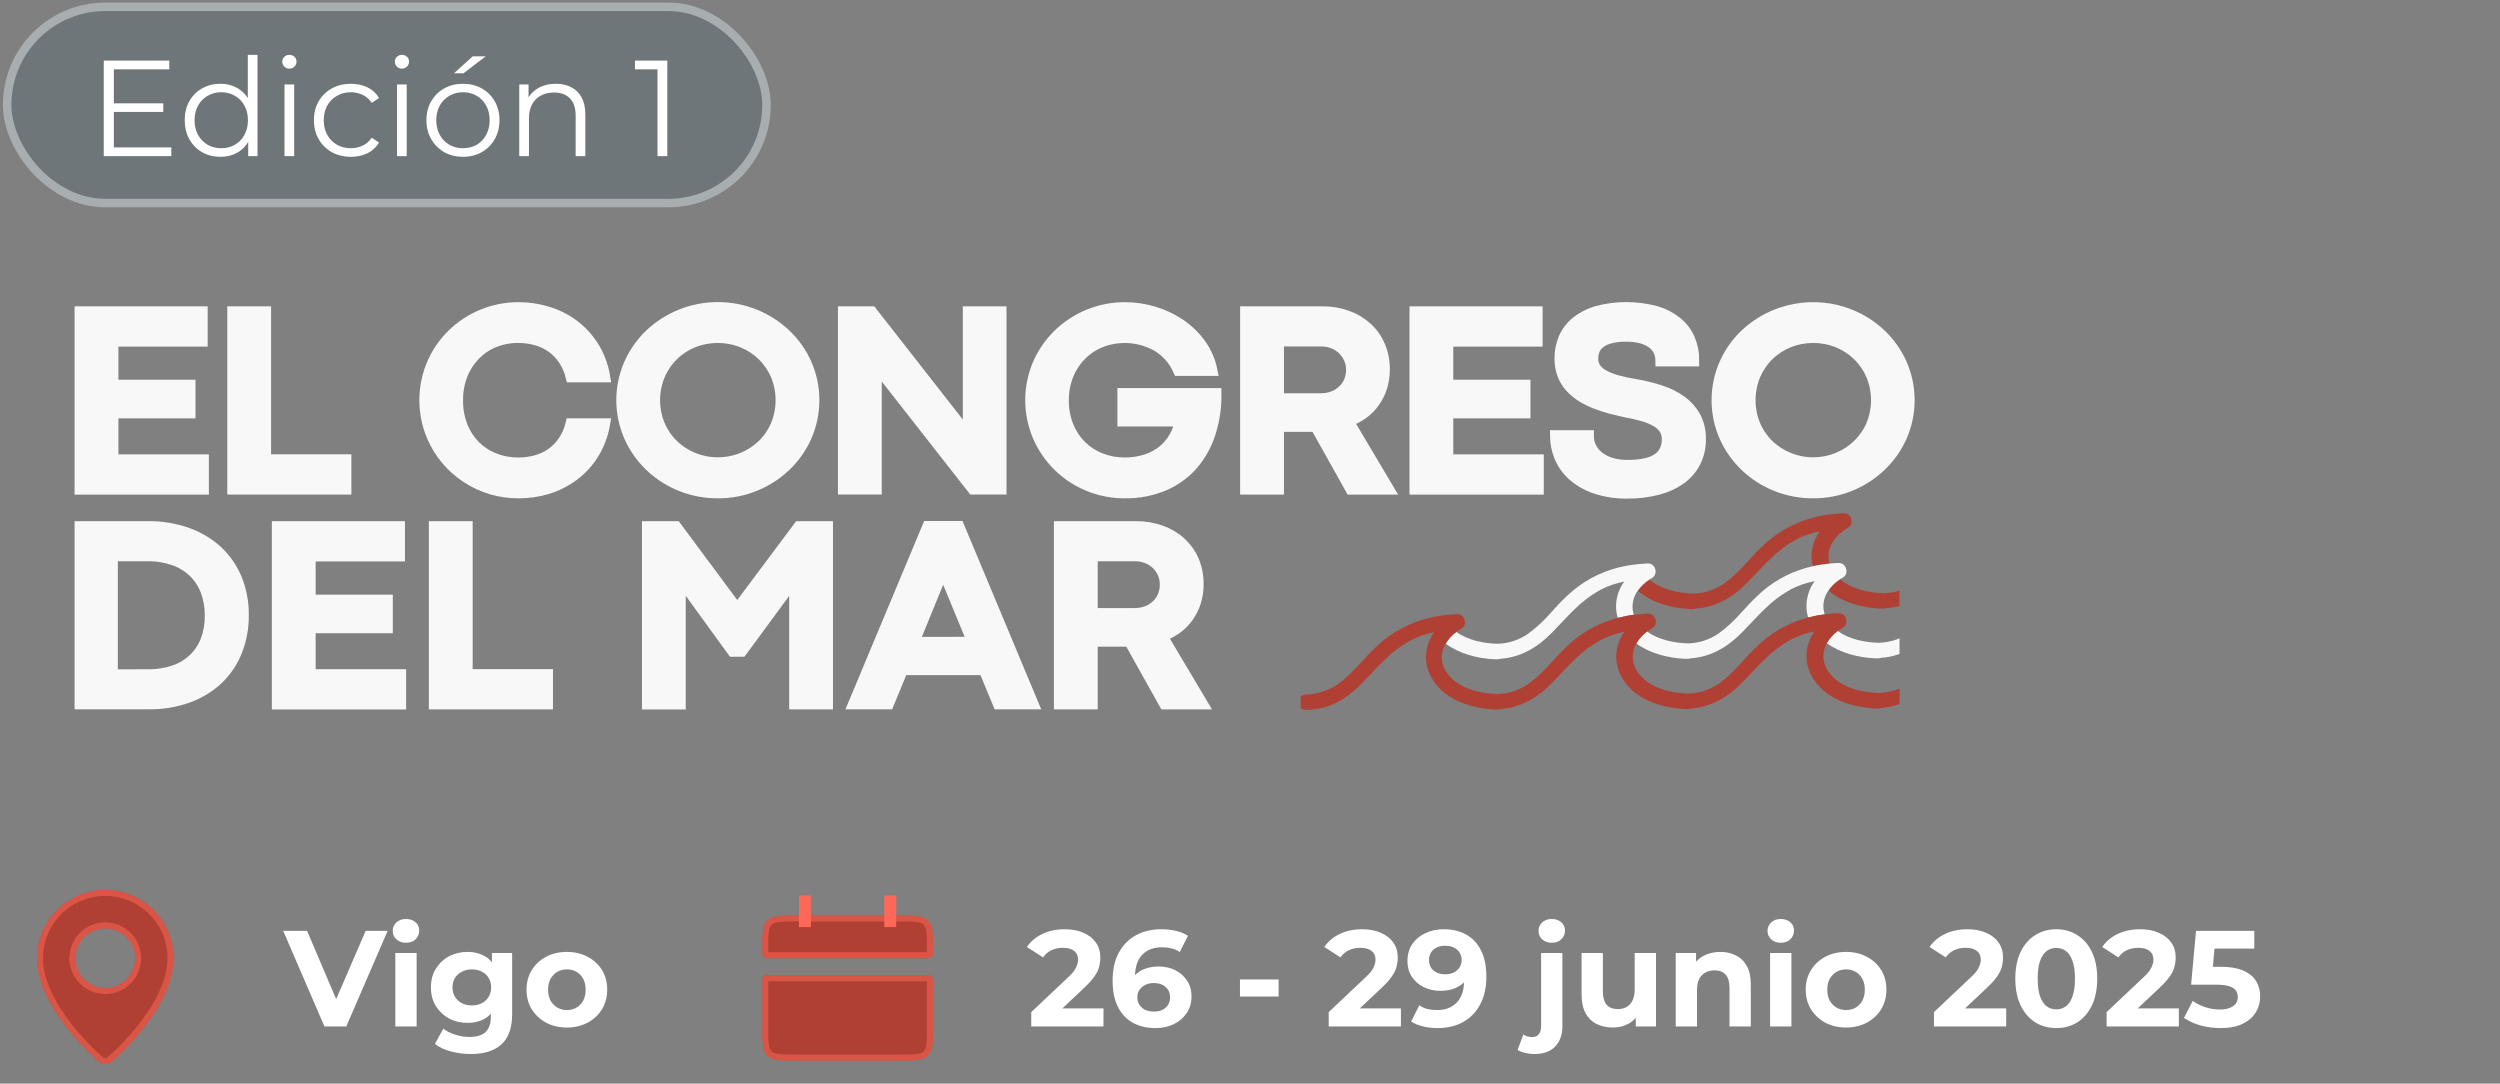 <svg xmlns="http://www.w3.org/2000/svg" width="293" height="127" viewBox="0 0 293 127" fill="none"><rect x="0" y="0" width="293" height="127" fill="#808080" stroke="none"/><rect x="0.336" y="0.299" width="90" height="24" rx="12" fill="#1D4D59" fill-opacity="0.18"></rect><rect x="0.836" y="0.799" width="89" height="23" rx="11.5" stroke="white" stroke-opacity="0.4"></rect><path d="M13.216 12.107H19.136V13.115H13.216V12.107ZM13.344 17.275H20.08V18.299H12.16V7.099H19.84V8.123H13.344V17.275ZM25.842 18.379C25.042 18.379 24.322 18.198 23.682 17.835C23.053 17.472 22.557 16.971 22.194 16.331C21.832 15.68 21.65 14.934 21.65 14.091C21.65 13.238 21.832 12.491 22.194 11.851C22.557 11.211 23.053 10.715 23.682 10.363C24.322 10 25.042 9.819 25.842 9.819C26.578 9.819 27.234 9.984 27.81 10.315C28.397 10.646 28.861 11.131 29.202 11.771C29.554 12.4 29.73 13.174 29.73 14.091C29.73 14.998 29.56 15.771 29.218 16.411C28.877 17.051 28.413 17.541 27.826 17.883C27.25 18.213 26.589 18.379 25.842 18.379ZM25.922 17.371C26.52 17.371 27.053 17.238 27.522 16.971C28.002 16.694 28.376 16.309 28.642 15.819C28.92 15.318 29.058 14.742 29.058 14.091C29.058 13.43 28.92 12.854 28.642 12.363C28.376 11.872 28.002 11.493 27.522 11.227C27.053 10.95 26.52 10.811 25.922 10.811C25.336 10.811 24.808 10.95 24.338 11.227C23.869 11.493 23.496 11.872 23.218 12.363C22.941 12.854 22.802 13.43 22.802 14.091C22.802 14.742 22.941 15.318 23.218 15.819C23.496 16.309 23.869 16.694 24.338 16.971C24.808 17.238 25.336 17.371 25.922 17.371ZM29.09 18.299V15.771L29.202 14.075L29.042 12.379V6.427H30.178V18.299H29.09ZM33.342 18.299V9.899H34.478V18.299H33.342ZM33.918 8.043C33.683 8.043 33.486 7.963 33.326 7.803C33.166 7.643 33.086 7.451 33.086 7.227C33.086 7.003 33.166 6.816 33.326 6.667C33.486 6.507 33.683 6.427 33.918 6.427C34.153 6.427 34.35 6.501 34.51 6.651C34.67 6.8 34.75 6.987 34.75 7.211C34.75 7.445 34.67 7.643 34.51 7.803C34.361 7.963 34.163 8.043 33.918 8.043ZM41.127 18.379C40.295 18.379 39.548 18.198 38.887 17.835C38.236 17.462 37.724 16.955 37.351 16.315C36.978 15.664 36.791 14.923 36.791 14.091C36.791 13.248 36.978 12.507 37.351 11.867C37.724 11.227 38.236 10.726 38.887 10.363C39.548 10 40.295 9.819 41.127 9.819C41.842 9.819 42.487 9.957 43.063 10.235C43.639 10.512 44.092 10.928 44.423 11.483L43.575 12.059C43.287 11.632 42.93 11.318 42.503 11.115C42.076 10.912 41.612 10.811 41.111 10.811C40.514 10.811 39.975 10.95 39.495 11.227C39.015 11.493 38.636 11.872 38.359 12.363C38.082 12.854 37.943 13.43 37.943 14.091C37.943 14.752 38.082 15.328 38.359 15.819C38.636 16.309 39.015 16.694 39.495 16.971C39.975 17.238 40.514 17.371 41.111 17.371C41.612 17.371 42.076 17.27 42.503 17.067C42.93 16.864 43.287 16.555 43.575 16.139L44.423 16.715C44.092 17.259 43.639 17.675 43.063 17.963C42.487 18.24 41.842 18.379 41.127 18.379ZM46.53 18.299V9.899H47.666V18.299H46.53ZM47.106 8.043C46.871 8.043 46.674 7.963 46.514 7.803C46.354 7.643 46.274 7.451 46.274 7.227C46.274 7.003 46.354 6.816 46.514 6.667C46.674 6.507 46.871 6.427 47.106 6.427C47.34 6.427 47.538 6.501 47.698 6.651C47.858 6.8 47.938 6.987 47.938 7.211C47.938 7.445 47.858 7.643 47.698 7.803C47.548 7.963 47.351 8.043 47.106 8.043ZM54.25 18.379C53.44 18.379 52.709 18.198 52.058 17.835C51.418 17.462 50.912 16.955 50.538 16.315C50.165 15.664 49.978 14.923 49.978 14.091C49.978 13.248 50.165 12.507 50.538 11.867C50.912 11.227 51.418 10.726 52.058 10.363C52.698 10 53.429 9.819 54.25 9.819C55.082 9.819 55.818 10 56.458 10.363C57.109 10.726 57.616 11.227 57.978 11.867C58.352 12.507 58.538 13.248 58.538 14.091C58.538 14.923 58.352 15.664 57.978 16.315C57.616 16.955 57.109 17.462 56.458 17.835C55.808 18.198 55.072 18.379 54.25 18.379ZM54.25 17.371C54.858 17.371 55.397 17.238 55.866 16.971C56.336 16.694 56.704 16.309 56.97 15.819C57.248 15.318 57.386 14.742 57.386 14.091C57.386 13.43 57.248 12.854 56.97 12.363C56.704 11.872 56.336 11.493 55.866 11.227C55.397 10.95 54.864 10.811 54.266 10.811C53.669 10.811 53.136 10.95 52.666 11.227C52.197 11.493 51.824 11.872 51.546 12.363C51.269 12.854 51.13 13.43 51.13 14.091C51.13 14.742 51.269 15.318 51.546 15.819C51.824 16.309 52.197 16.694 52.666 16.971C53.136 17.238 53.664 17.371 54.25 17.371ZM53.21 8.587L55.402 6.603H56.922L54.33 8.587H53.21ZM65.146 9.819C65.828 9.819 66.426 9.952 66.938 10.219C67.46 10.475 67.866 10.87 68.154 11.403C68.452 11.936 68.602 12.608 68.602 13.419V18.299H67.466V13.531C67.466 12.646 67.242 11.979 66.794 11.531C66.356 11.072 65.738 10.843 64.938 10.843C64.34 10.843 63.818 10.966 63.37 11.211C62.932 11.445 62.591 11.792 62.346 12.251C62.111 12.699 61.994 13.243 61.994 13.883V18.299H60.858V9.899H61.946V12.203L61.77 11.771C62.036 11.163 62.463 10.688 63.05 10.347C63.636 9.995 64.335 9.819 65.146 9.819ZM77.058 18.299V7.579L77.57 8.123H74.418V7.099H78.21V18.299H77.058Z" fill="white"></path><path d="M9.397 36.561H23.68V39.962H13.22V45.162H22.254V48.373H13.22V53.91H23.819V57.311H9.397V36.561Z" fill="#F8F8F8" stroke="#F8F8F8" stroke-width="1.318" stroke-miterlimit="10"></path><path d="M27.297 36.561H31.113V53.902H40.523V57.303H27.297V36.561Z" fill="#F8F8F8" stroke="#F8F8F8" stroke-width="1.318" stroke-miterlimit="10"></path><path d="M60.811 57.743C58.653 57.763 56.537 57.146 54.732 55.969C52.926 54.793 51.511 53.11 50.667 51.133C50.1 49.794 49.807 48.354 49.807 46.901C49.807 45.447 50.1 44.008 50.667 42.668C51.217 41.382 52.013 40.214 53.01 39.23C55.089 37.194 57.894 36.059 60.811 36.074C61.927 36.076 63.037 36.24 64.106 36.561C65.188 36.879 66.208 37.379 67.121 38.039C68.059 38.726 68.862 39.579 69.488 40.556C70.181 41.652 70.645 42.876 70.853 44.154H66.958C66.779 43.419 66.47 42.721 66.046 42.092C65.666 41.529 65.186 41.041 64.629 40.651C64.077 40.269 63.463 39.985 62.815 39.811C62.122 39.625 61.407 39.532 60.69 39.536C59.742 39.528 58.803 39.706 57.924 40.059C57.077 40.403 56.309 40.917 55.671 41.569C55.018 42.239 54.505 43.03 54.161 43.898C53.784 44.861 53.597 45.887 53.612 46.92C53.595 47.964 53.782 49.001 54.161 49.974C54.503 50.838 55.017 51.625 55.671 52.287C56.312 52.925 57.079 53.424 57.924 53.752C58.804 54.102 59.743 54.279 60.69 54.276C61.4 54.283 62.107 54.195 62.794 54.014C63.444 53.839 64.061 53.555 64.616 53.174C65.174 52.789 65.655 52.302 66.033 51.74C66.455 51.114 66.761 50.417 66.937 49.684H70.847C70.633 50.95 70.171 52.163 69.488 53.253C68.865 54.235 68.063 55.092 67.121 55.778C66.209 56.441 65.19 56.945 64.108 57.269C63.038 57.585 61.927 57.745 60.811 57.743Z" fill="#F8F8F8" stroke="#F8F8F8" stroke-width="1.318" stroke-miterlimit="10"></path><path d="M84.123 57.743C81.161 57.76 78.31 56.625 76.177 54.579C75.158 53.597 74.341 52.426 73.771 51.133C73.19 49.797 72.89 48.357 72.89 46.901C72.89 45.445 73.19 44.004 73.771 42.668C74.34 41.377 75.157 40.209 76.177 39.23C78.319 37.196 81.166 36.062 84.127 36.062C87.087 36.062 89.934 37.196 92.077 39.23C93.1 40.207 93.921 41.375 94.49 42.668C95.072 44.004 95.371 45.445 95.371 46.901C95.371 48.357 95.072 49.797 94.49 51.133C93.919 52.428 93.099 53.598 92.077 54.579C91.041 55.57 89.827 56.356 88.498 56.898C87.111 57.467 85.623 57.754 84.123 57.743ZM84.123 54.252C85.114 54.258 86.097 54.068 87.015 53.695C87.896 53.339 88.699 52.817 89.382 52.159C90.064 51.498 90.606 50.707 90.975 49.833C91.753 47.955 91.753 45.847 90.975 43.969C90.606 43.093 90.064 42.299 89.382 41.635C88.701 40.972 87.897 40.448 87.015 40.091C85.159 39.35 83.087 39.35 81.231 40.091C80.349 40.446 79.546 40.972 78.869 41.637C78.192 42.303 77.654 43.095 77.287 43.969C76.508 45.847 76.508 47.955 77.287 49.833C77.656 50.707 78.197 51.498 78.88 52.159C80.284 53.512 82.166 54.263 84.12 54.252H84.123Z" fill="#F8F8F8" stroke="#F8F8F8" stroke-width="1.318" stroke-miterlimit="10"></path><path d="M98.865 36.561H102.144L113.5 51.078V36.561H117.302V57.301H114.037L102.681 42.799V57.301H98.865V36.561Z" fill="#F8F8F8" stroke="#F8F8F8" stroke-width="1.318" stroke-miterlimit="10"></path><path d="M131.803 57.743C128.895 57.755 126.1 56.617 124.034 54.579C123.036 53.59 122.237 52.42 121.68 51.133C121.11 49.794 120.815 48.355 120.815 46.901C120.815 45.446 121.11 44.007 121.68 42.668C122.239 41.381 123.042 40.213 124.047 39.23C126.134 37.197 128.941 36.063 131.861 36.074C132.982 36.077 134.097 36.241 135.172 36.561C136.257 36.877 137.288 37.355 138.229 37.979C139.161 38.601 139.978 39.378 140.643 40.276C141.325 41.206 141.795 42.272 142.021 43.401H138.145C137.629 42.222 136.762 41.229 135.661 40.556C134.656 39.986 133.537 39.646 132.383 39.562C131.23 39.477 130.072 39.651 128.995 40.07C128.142 40.411 127.368 40.921 126.718 41.569C126.056 42.237 125.533 43.028 125.18 43.898C124.791 44.858 124.598 45.885 124.612 46.92C124.596 47.966 124.789 49.004 125.18 49.974C125.531 50.84 126.054 51.627 126.718 52.287C127.369 52.924 128.144 53.423 128.995 53.752C129.878 54.101 130.819 54.279 131.769 54.276C132.624 54.286 133.475 54.163 134.291 53.91C134.998 53.688 135.66 53.341 136.244 52.886C136.793 52.452 137.256 51.919 137.609 51.316C137.971 50.7 138.224 50.026 138.358 49.325H131.617V46.138H142.497C142.521 47.726 142.284 49.307 141.795 50.819C141.36 52.172 140.653 53.423 139.718 54.496C138.791 55.535 137.642 56.353 136.355 56.89C134.912 57.48 133.363 57.77 131.803 57.743Z" fill="#F8F8F8" stroke="#F8F8F8" stroke-width="1.318" stroke-miterlimit="10"></path><path d="M146.002 36.561H154.997C155.982 36.552 156.961 36.717 157.889 37.047C158.744 37.351 159.529 37.821 160.2 38.429C160.849 39.025 161.361 39.753 161.702 40.564C162.064 41.439 162.243 42.379 162.227 43.325C162.232 44.02 162.129 44.712 161.922 45.376C161.727 45.993 161.437 46.577 161.063 47.106C160.694 47.624 160.244 48.081 159.73 48.456C159.196 48.844 158.608 49.15 157.984 49.364L162.703 57.309H158.328L154.205 49.943C154.061 49.943 153.927 49.958 153.798 49.958H149.822V57.309H146.002V36.561ZM154.86 46.748C155.342 46.749 155.82 46.661 156.269 46.486C156.688 46.325 157.07 46.084 157.395 45.777C157.718 45.476 157.975 45.113 158.152 44.709C158.333 44.269 158.423 43.797 158.415 43.322C158.42 42.865 158.325 42.413 158.139 41.996C157.773 41.175 157.096 40.532 156.256 40.206C155.805 40.029 155.324 39.94 154.839 39.944H149.822V46.748H154.86Z" fill="#F8F8F8" stroke="#F8F8F8" stroke-width="1.318" stroke-miterlimit="10"></path><path d="M165.853 36.561H180.136V39.962H169.666V45.162H178.711V48.373H169.666V53.91H180.27V57.311H165.853V36.561Z" fill="#F8F8F8" stroke="#F8F8F8" stroke-width="1.318" stroke-miterlimit="10"></path><path d="M190.787 57.774C189.475 57.804 188.168 57.606 186.925 57.188C185.954 56.854 185.06 56.33 184.296 55.647C183.64 55.051 183.127 54.316 182.794 53.496C182.484 52.727 182.322 51.907 182.318 51.078H186.136C186.133 51.551 186.24 52.019 186.449 52.444C186.666 52.874 186.974 53.252 187.353 53.551C187.789 53.887 188.283 54.14 188.81 54.297C189.449 54.484 190.113 54.573 190.78 54.559C192.357 54.559 193.525 54.302 194.282 53.789C195.039 53.276 195.419 52.501 195.423 51.463C195.435 51.029 195.315 50.601 195.079 50.236C194.825 49.874 194.492 49.575 194.106 49.359C193.629 49.09 193.121 48.88 192.594 48.734C191.947 48.546 191.29 48.393 190.627 48.276C190.043 48.152 189.448 48.012 188.842 47.857C188.238 47.699 187.644 47.508 187.062 47.284C186.496 47.065 185.95 46.797 185.431 46.483C184.933 46.185 184.481 45.814 184.09 45.384C183.699 44.958 183.389 44.463 183.178 43.924C182.948 43.315 182.836 42.667 182.847 42.017C182.839 41.209 182.996 40.408 183.307 39.661C183.621 38.931 184.105 38.285 184.719 37.778C185.435 37.2 186.26 36.772 187.146 36.519C189.412 35.913 191.799 35.913 194.066 36.519C194.961 36.774 195.795 37.205 196.519 37.785C197.16 38.311 197.666 38.98 197.997 39.737C198.337 40.543 198.506 41.41 198.494 42.283H194.679C194.68 41.895 194.6 41.511 194.442 41.156C194.277 40.792 194.024 40.475 193.706 40.232C193.324 39.949 192.892 39.74 192.433 39.614C191.834 39.451 191.214 39.375 190.593 39.387C189.936 39.371 189.28 39.447 188.644 39.614C188.205 39.732 187.794 39.937 187.435 40.216C187.158 40.439 186.947 40.732 186.822 41.064C186.711 41.372 186.654 41.697 186.654 42.024C186.643 42.426 186.755 42.822 186.975 43.16C187.229 43.516 187.565 43.807 187.956 44.008C188.475 44.283 189.026 44.496 189.596 44.641C190.348 44.84 191.11 45 191.879 45.12C192.819 45.288 193.746 45.523 194.653 45.821C195.497 46.094 196.295 46.493 197.019 47.004C197.694 47.488 198.254 48.113 198.66 48.836C199.089 49.65 199.3 50.562 199.272 51.481C199.29 52.409 199.081 53.328 198.665 54.158C198.259 54.938 197.675 55.613 196.958 56.126C196.149 56.693 195.242 57.106 194.282 57.345C193.141 57.64 191.966 57.784 190.787 57.774Z" fill="#F8F8F8" stroke="#F8F8F8" stroke-width="1.318" stroke-miterlimit="10"></path><path d="M212.487 57.743C209.526 57.76 206.674 56.625 204.541 54.579C203.523 53.597 202.706 52.426 202.136 51.133C201.555 49.797 201.255 48.357 201.255 46.901C201.255 45.445 201.555 44.004 202.136 42.668C202.705 41.377 203.522 40.209 204.541 39.23C206.155 37.707 208.175 36.679 210.36 36.269C212.545 35.86 214.803 36.085 216.863 36.919C218.19 37.459 219.404 38.243 220.441 39.23C221.463 40.208 222.283 41.376 222.855 42.668C223.436 44.004 223.736 45.445 223.736 46.901C223.736 48.357 223.436 49.797 222.855 51.133C222.282 52.426 221.462 53.597 220.441 54.579C219.405 55.569 218.191 56.356 216.863 56.898C215.475 57.467 213.988 57.754 212.487 57.743ZM212.487 54.252C213.479 54.258 214.462 54.068 215.38 53.695C216.26 53.338 217.063 52.816 217.746 52.159C218.435 51.498 218.983 50.707 219.36 49.833C220.139 47.955 220.139 45.847 219.36 43.969C218.989 43.094 218.448 42.3 217.767 41.635C217.086 40.973 216.282 40.449 215.401 40.091C213.544 39.35 211.472 39.35 209.616 40.091C208.735 40.447 207.932 40.973 207.256 41.638C206.579 42.304 206.041 43.096 205.672 43.969C204.897 45.847 204.897 47.954 205.672 49.833C206.043 50.706 206.585 51.496 207.265 52.159C208.671 53.512 210.553 54.263 212.508 54.252H212.487Z" fill="#F8F8F8" stroke="#F8F8F8" stroke-width="1.318" stroke-miterlimit="10"></path><path d="M9.397 61.741H17.427C18.973 61.726 20.51 61.984 21.965 62.503C23.259 62.96 24.448 63.672 25.46 64.596C26.436 65.512 27.204 66.625 27.71 67.862C28.253 69.209 28.522 70.65 28.499 72.101C28.518 73.557 28.25 75.002 27.71 76.356C27.211 77.597 26.448 78.715 25.473 79.634C24.465 80.56 23.279 81.272 21.986 81.728C20.536 82.24 19.005 82.493 17.466 82.474H9.397V61.741ZM17.351 79.098C18.395 79.114 19.435 78.952 20.424 78.619C21.282 78.326 22.066 77.852 22.722 77.23C23.358 76.614 23.85 75.868 24.163 75.042C24.506 74.121 24.674 73.145 24.66 72.164C24.672 71.183 24.506 70.208 24.171 69.285C23.865 68.448 23.379 67.688 22.746 67.058C22.09 66.423 21.303 65.936 20.44 65.632C19.439 65.279 18.384 65.106 17.322 65.12H13.152V79.106L17.351 79.098Z" fill="#F8F8F8" stroke="#F8F8F8" stroke-width="1.318" stroke-miterlimit="10"></path><path d="M32.519 61.741H46.802V65.143H36.334V70.353H45.377V73.556H36.334V79.09H46.941V82.492H32.519V61.741Z" fill="#F8F8F8" stroke="#F8F8F8" stroke-width="1.318" stroke-miterlimit="10"></path><path d="M50.922 61.741H54.737V79.082H64.148V82.484H50.922V61.741Z" fill="#F8F8F8" stroke="#F8F8F8" stroke-width="1.318" stroke-miterlimit="10"></path><path d="M75.896 61.741H79.216L86.405 71.423L93.638 61.741H96.965V82.484H93.152V67.83L86.913 76.311H85.887L79.711 67.799V82.487H75.896V61.741Z" fill="#F8F8F8" stroke="#F8F8F8" stroke-width="1.318" stroke-miterlimit="10"></path><path d="M115.354 78.465H105.773L104.119 82.476H100.075L108.752 61.718H112.367L121.044 82.476H117.008L115.354 78.465ZM114.04 75.293L110.669 67.119L110.577 66.616H110.532L110.408 67.119L107.061 75.301L114.04 75.293Z" fill="#F8F8F8" stroke="#F8F8F8" stroke-width="1.318" stroke-miterlimit="10"></path><path d="M124.178 61.741H133.173C134.159 61.733 135.138 61.898 136.065 62.231C136.92 62.531 137.705 62.997 138.377 63.602C139.024 64.199 139.536 64.927 139.878 65.737C140.24 66.612 140.419 67.552 140.404 68.498C140.41 69.193 140.306 69.885 140.096 70.549C139.902 71.167 139.613 71.752 139.239 72.281C138.871 72.8 138.42 73.256 137.906 73.632C137.372 74.019 136.783 74.324 136.158 74.537L140.89 82.484H136.499L132.377 75.118C132.232 75.118 132.098 75.134 131.969 75.134H127.993V82.484H124.178V61.741ZM133.036 71.923C133.519 71.925 133.997 71.836 134.446 71.661C134.863 71.499 135.245 71.258 135.571 70.952C135.893 70.646 136.149 70.277 136.323 69.869C136.505 69.428 136.594 68.956 136.586 68.479C136.59 68.023 136.496 67.57 136.31 67.153C135.942 66.34 135.267 65.704 134.433 65.381C133.981 65.204 133.5 65.115 133.015 65.12H127.993V71.923H133.036Z" fill="#F8F8F8" stroke="#F8F8F8" stroke-width="1.318" stroke-miterlimit="10"></path><path d="M152.954 83.191C152.983 83.191 153.012 83.191 153.043 83.191C153.146 83.191 153.243 83.191 153.34 83.191C153.856 83.172 154.368 83.103 154.871 82.986H152.457C152.596 83.106 152.77 83.177 152.954 83.191Z" fill="#B04034"></path><path d="M192.562 68.521C192.446 68.631 192.339 68.746 192.236 68.864C192.134 68.982 192.042 69.105 191.955 69.23C193.561 70.643 195.88 71.266 198.039 71.381H198.468C198.559 71.389 198.65 71.37 198.731 71.326C201.136 71.167 203.114 69.997 204.825 68.241C205.696 67.349 206.529 66.409 207.423 65.554C208.333 64.643 209.367 63.864 210.494 63.238C211.369 62.786 212.305 62.463 213.273 62.28C212.581 63.227 212.247 64.386 212.33 65.554C212.352 65.824 212.398 66.092 212.466 66.355C213.11 66.213 213.761 66.112 214.417 66.051C214.372 65.888 214.338 65.722 214.317 65.554C214.141 64.057 215.156 62.657 216.589 61.854C217.288 61.456 217.054 60.318 216.279 60.169C216.222 60.158 216.165 60.153 216.108 60.153L215.774 60.169C212.59 60.331 209.658 61.344 207.179 63.453C206.435 64.107 205.733 64.806 205.075 65.546C204.121 66.593 203.177 67.613 202.051 68.393C201 69.128 199.753 69.537 198.468 69.568C196.743 69.529 194.692 69.097 193.319 67.922C193.049 68.097 192.795 68.298 192.562 68.521Z" fill="#B04034"></path><path d="M215.264 68.165C214.886 68.462 214.556 68.815 214.286 69.212C215.892 70.604 218.193 71.219 220.333 71.332H220.759C220.85 71.339 220.941 71.321 221.022 71.279C221.342 71.258 221.659 71.218 221.974 71.159C222.19 71.12 222.4 71.073 222.608 71.015V69.222C222.399 69.288 222.186 69.341 221.971 69.382C221.588 69.46 221.198 69.508 220.807 69.523C219.042 69.484 217.01 69.055 215.65 67.88C215.517 67.968 215.387 68.063 215.264 68.165Z" fill="#B04034"></path><path d="M169.435 75.432C171.012 76.62 173.137 77.162 175.127 77.264H175.556C175.646 77.271 175.737 77.253 175.819 77.211C178.224 77.052 180.202 75.882 181.913 74.124C182.623 73.396 183.31 72.642 184.017 71.923C184.18 71.758 184.343 71.598 184.509 71.439C185.417 70.528 186.45 69.748 187.577 69.123C188.451 68.67 189.388 68.347 190.356 68.165C189.665 69.112 189.332 70.271 189.415 71.439C189.427 71.601 189.448 71.763 189.478 71.923C189.511 72.089 189.552 72.253 189.602 72.415C189.922 72.331 190.248 72.258 190.577 72.195L190.856 72.145L191.095 72.106L191.487 72.051L191.445 71.923C191.399 71.764 191.366 71.603 191.347 71.439C191.269 70.656 191.481 69.871 191.944 69.233C192.031 69.107 192.126 68.984 192.226 68.867C192.326 68.749 192.436 68.634 192.552 68.524C192.785 68.302 193.038 68.102 193.309 67.927C193.409 67.862 193.514 67.799 193.619 67.739C194.369 67.312 194.048 66.035 193.138 66.035C192.454 66.058 191.771 66.121 191.095 66.226L190.856 66.266L190.577 66.315C188.224 66.745 186.027 67.787 184.209 69.335C183.465 69.989 182.763 70.688 182.105 71.428L181.661 71.923C180.89 72.799 180.026 73.588 179.084 74.278C178.033 75.013 176.787 75.421 175.503 75.45C173.91 75.414 172.035 75.042 170.676 74.058C170.173 74.429 169.751 74.896 169.435 75.432Z" fill="#F8F8F8"></path><path d="M212.471 66.357C210.291 66.832 208.263 67.837 206.569 69.283C205.806 69.957 205.086 70.677 204.413 71.439L203.963 71.923C203.206 72.78 202.359 73.554 201.436 74.231C200.384 74.964 199.139 75.372 197.855 75.403C196.262 75.367 194.384 74.995 193.028 74.011C192.516 74.385 192.088 74.861 191.771 75.408C193.348 76.575 195.452 77.107 197.426 77.211H197.855C197.946 77.219 198.037 77.201 198.118 77.159C200.524 76.999 202.504 75.827 204.213 74.071C204.907 73.362 205.575 72.627 206.269 71.923C206.432 71.758 206.595 71.599 206.758 71.439C207.686 70.505 208.742 69.707 209.895 69.068C210.771 68.617 211.708 68.295 212.677 68.11C211.973 69.072 211.639 70.253 211.735 71.439C211.751 71.599 211.772 71.761 211.804 71.923C211.835 72.085 211.875 72.224 211.919 72.376C212.556 72.207 213.203 72.081 213.857 71.999C213.857 71.973 213.836 71.947 213.828 71.923C213.781 71.764 213.746 71.603 213.723 71.439C213.629 70.651 213.833 69.857 214.294 69.209C214.563 68.812 214.893 68.459 215.272 68.163C215.399 68.059 215.533 67.963 215.671 67.875C215.774 67.807 215.882 67.744 215.99 67.684C216.736 67.257 216.416 65.98 215.508 65.98C215.146 65.98 214.788 66.017 214.43 66.051C213.774 66.112 213.123 66.213 212.479 66.355L212.471 66.357Z" fill="#F8F8F8"></path><path d="M214.102 75.382C215.679 76.531 217.759 77.054 219.718 77.159H220.149C220.24 77.166 220.332 77.147 220.412 77.104C220.945 77.069 221.474 76.982 221.99 76.842C222.205 76.785 222.418 76.719 222.626 76.643V74.812C222.418 74.898 222.205 74.977 221.99 75.042C221.412 75.216 220.813 75.314 220.21 75.335C218.582 75.299 216.723 74.93 215.38 73.948C214.856 74.33 214.42 74.819 214.102 75.382Z" fill="#F8F8F8"></path><path d="M215.374 73.961C215.568 73.817 215.771 73.685 215.982 73.566C216.634 73.195 216.473 72.179 215.819 71.923C215.717 71.883 215.609 71.863 215.501 71.863C215.177 71.863 214.862 71.894 214.546 71.923C214.312 71.944 214.078 71.967 213.849 71.999C213.196 72.081 212.548 72.207 211.912 72.376C209.942 72.89 208.115 73.843 206.569 75.162C205.81 75.834 205.093 76.55 204.421 77.308L204.081 77.68C203.734 78.054 203.385 78.423 203.03 78.773C202.543 79.264 202.015 79.712 201.452 80.113C200.401 80.847 199.155 81.255 197.871 81.285C195.767 81.236 193.201 80.61 191.95 78.773C191.822 78.591 191.709 78.398 191.613 78.198C191.54 78.029 191.482 77.854 191.44 77.674C191.41 77.553 191.388 77.43 191.374 77.305C191.303 76.645 191.448 75.979 191.787 75.406C192.104 74.858 192.532 74.382 193.043 74.008C193.235 73.864 193.436 73.733 193.646 73.616C194.374 73.203 194.087 71.983 193.233 71.92H193.164H193.041C192.525 71.941 192.016 71.984 191.513 72.049L191.121 72.103L190.882 72.143L190.603 72.192C190.275 72.255 189.949 72.329 189.628 72.412C187.639 72.924 185.794 73.881 184.235 75.212C183.492 75.867 182.79 76.566 182.132 77.305C181.175 78.352 180.228 79.38 179.097 80.163C178.044 80.903 176.792 81.314 175.503 81.343C173.202 81.291 170.315 80.545 169.245 78.258C169.114 77.959 169.03 77.641 168.998 77.316C168.944 76.661 169.096 76.005 169.435 75.44C169.752 74.906 170.174 74.44 170.676 74.071C170.868 73.929 171.069 73.799 171.278 73.681C172.027 73.255 171.706 71.978 170.797 71.978C170.138 71.998 169.481 72.058 168.83 72.156C166.258 72.517 163.843 73.6 161.867 75.278C161.144 75.916 160.459 76.597 159.816 77.316C158.844 78.363 157.884 79.43 156.735 80.226C155.646 80.959 154.368 81.366 153.054 81.398C152.941 81.395 152.829 81.414 152.724 81.454C152.618 81.495 152.522 81.556 152.441 81.633V82.968L152.467 82.994H154.881C156.722 82.557 158.249 81.482 159.632 80.066C160.524 79.153 161.376 78.195 162.296 77.316C163.188 76.432 164.199 75.675 165.299 75.066C166.174 74.612 167.111 74.288 168.08 74.105C167.403 75.035 167.068 76.169 167.131 77.316C167.169 77.84 167.29 78.355 167.491 78.841C167.798 79.583 168.258 80.252 168.84 80.807C170.105 82.026 171.875 82.701 173.67 82.994C174.156 83.073 174.646 83.126 175.138 83.154H175.566C175.657 83.161 175.749 83.142 175.829 83.099C176.124 83.08 176.418 83.045 176.71 82.994C178.724 82.638 180.428 81.55 181.924 80.014C182.799 79.116 183.633 78.182 184.532 77.316C185.44 76.41 186.47 75.634 187.593 75.011C188.467 74.557 189.403 74.235 190.372 74.053C189.683 74.997 189.349 76.152 189.428 77.316C189.47 77.823 189.59 78.32 189.786 78.789C189.99 79.28 190.261 79.741 190.593 80.158C191.929 81.843 194.116 82.696 196.301 82.994C196.68 83.044 197.058 83.081 197.432 83.099H197.86C197.951 83.106 198.042 83.088 198.123 83.046C198.302 83.046 198.476 83.015 198.649 82.994C200.818 82.709 202.635 81.586 204.218 79.959C204.599 79.572 204.97 79.174 205.343 78.779C205.717 78.384 206.043 78.043 206.395 77.685L206.769 77.316C207.69 76.389 208.738 75.596 209.882 74.961C210.757 74.508 211.694 74.185 212.664 74.003C211.97 74.96 211.641 76.132 211.735 77.308C211.746 77.432 211.762 77.555 211.783 77.677C211.846 78.036 211.947 78.387 212.085 78.724C212.085 78.739 212.101 78.752 212.106 78.766C213.26 81.498 216.218 82.691 219.061 82.981C219.284 83.002 219.51 83.023 219.731 83.034H220.149C220.24 83.041 220.331 83.022 220.412 82.981C220.945 82.945 221.474 82.858 221.99 82.719C222.205 82.662 222.418 82.597 222.629 82.521V80.689C222.42 80.777 222.207 80.854 221.99 80.919C221.412 81.094 220.813 81.193 220.21 81.215C218.091 81.165 215.582 80.553 214.325 78.755C214.183 78.557 214.059 78.347 213.955 78.127C213.89 77.976 213.836 77.82 213.794 77.661C213.761 77.54 213.736 77.417 213.721 77.292C213.638 76.625 213.775 75.949 214.112 75.367C214.43 74.815 214.86 74.337 215.374 73.961Z" fill="#B04034"></path><path fill-rule="evenodd" clip-rule="evenodd" d="M11.598 124.433C11.598 124.433 4.336 118.317 4.336 112.299C4.336 110.177 5.179 108.142 6.679 106.642C8.18 105.142 10.214 104.299 12.336 104.299C14.458 104.299 16.493 105.142 17.993 106.642C19.493 108.142 20.336 110.177 20.336 112.299C20.336 118.317 13.074 124.433 13.074 124.433C12.67 124.805 12.005 124.801 11.598 124.433ZM12.336 115.799C12.796 115.799 13.251 115.708 13.676 115.532C14.1 115.356 14.486 115.099 14.811 114.774C15.136 114.449 15.394 114.063 15.57 113.638C15.746 113.214 15.836 112.758 15.836 112.299C15.836 111.839 15.746 111.384 15.57 110.959C15.394 110.535 15.136 110.149 14.811 109.824C14.486 109.499 14.1 109.241 13.676 109.065C13.251 108.889 12.796 108.799 12.336 108.799C11.408 108.799 10.518 109.168 9.861 109.824C9.205 110.48 8.836 111.371 8.836 112.299C8.836 113.227 9.205 114.117 9.861 114.774C10.518 115.43 11.408 115.799 12.336 115.799Z" fill="#B04034"></path><path d="M12.336 104.648C14.238 104.648 16.068 105.357 17.471 106.628L17.745 106.89C19.18 108.324 19.987 110.27 19.987 112.299C19.987 115.183 18.237 118.135 16.431 120.404C15.534 121.531 14.638 122.473 13.964 123.133C13.628 123.463 13.347 123.722 13.152 123.898C13.054 123.986 12.978 124.054 12.926 124.099C12.9 124.121 12.88 124.138 12.867 124.149C12.861 124.155 12.856 124.158 12.853 124.161L12.849 124.165L12.843 124.17L12.837 124.176C12.603 124.391 12.221 124.418 11.945 124.255L11.833 124.173L11.823 124.165L11.82 124.161C11.816 124.158 11.811 124.155 11.805 124.149C11.792 124.138 11.772 124.121 11.746 124.099C11.695 124.054 11.618 123.986 11.521 123.898C11.325 123.722 11.045 123.463 10.708 123.133C10.035 122.473 9.138 121.531 8.241 120.404C6.436 118.135 4.686 115.183 4.686 112.299C4.686 110.397 5.395 108.567 6.665 107.164L6.927 106.89C8.362 105.455 10.307 104.648 12.336 104.648ZM12.336 108.449C11.315 108.449 10.335 108.854 9.614 109.576C8.892 110.298 8.487 111.278 8.487 112.299C8.487 113.32 8.892 114.299 9.614 115.021C10.335 115.743 11.315 116.148 12.336 116.148C12.842 116.148 13.343 116.049 13.81 115.855C14.277 115.662 14.701 115.379 15.059 115.021C15.416 114.664 15.699 114.239 15.893 113.772C16.086 113.305 16.186 112.804 16.186 112.299C16.186 111.793 16.086 111.292 15.893 110.825C15.699 110.358 15.416 109.934 15.059 109.576C14.701 109.219 14.277 108.936 13.81 108.742C13.343 108.549 12.842 108.449 12.336 108.449Z" stroke="#FF6858" stroke-opacity="0.54" stroke-width="0.7"></path><path d="M38.024 120.299L33.192 109.099H35.992L40.216 119.019H38.568L42.856 109.099H45.432L40.584 120.299H38.024ZM46.332 120.299V111.691H48.828V120.299H46.332ZM47.58 110.491C47.121 110.491 46.748 110.357 46.46 110.091C46.172 109.824 46.028 109.493 46.028 109.099C46.028 108.704 46.172 108.373 46.46 108.107C46.748 107.84 47.121 107.707 47.58 107.707C48.039 107.707 48.412 107.835 48.7 108.091C48.988 108.336 49.132 108.656 49.132 109.051C49.132 109.467 48.988 109.813 48.7 110.091C48.423 110.357 48.049 110.491 47.58 110.491ZM55.192 123.531C54.382 123.531 53.598 123.429 52.84 123.227C52.094 123.035 51.47 122.741 50.968 122.347L51.96 120.555C52.323 120.853 52.782 121.088 53.336 121.259C53.902 121.44 54.456 121.531 55 121.531C55.886 121.531 56.526 121.333 56.92 120.939C57.326 120.544 57.528 119.957 57.528 119.179V117.883L57.688 115.723L57.656 113.547V111.691H60.024V118.859C60.024 120.459 59.608 121.637 58.776 122.395C57.944 123.152 56.75 123.531 55.192 123.531ZM54.808 119.883C54.008 119.883 53.283 119.712 52.632 119.371C51.992 119.019 51.475 118.533 51.08 117.915C50.696 117.285 50.504 116.555 50.504 115.723C50.504 114.88 50.696 114.149 51.08 113.531C51.475 112.901 51.992 112.416 52.632 112.075C53.283 111.733 54.008 111.563 54.808 111.563C55.534 111.563 56.174 111.712 56.728 112.011C57.283 112.299 57.715 112.752 58.024 113.371C58.334 113.979 58.488 114.763 58.488 115.723C58.488 116.672 58.334 117.456 58.024 118.075C57.715 118.683 57.283 119.136 56.728 119.435C56.174 119.733 55.534 119.883 54.808 119.883ZM55.304 117.835C55.742 117.835 56.131 117.749 56.472 117.579C56.814 117.397 57.08 117.147 57.272 116.827C57.464 116.507 57.56 116.139 57.56 115.723C57.56 115.296 57.464 114.928 57.272 114.619C57.08 114.299 56.814 114.053 56.472 113.883C56.131 113.701 55.742 113.611 55.304 113.611C54.867 113.611 54.478 113.701 54.136 113.883C53.795 114.053 53.523 114.299 53.32 114.619C53.128 114.928 53.032 115.296 53.032 115.723C53.032 116.139 53.128 116.507 53.32 116.827C53.523 117.147 53.795 117.397 54.136 117.579C54.478 117.749 54.867 117.835 55.304 117.835ZM66.444 120.427C65.526 120.427 64.71 120.235 63.996 119.851C63.292 119.467 62.732 118.944 62.316 118.283C61.91 117.611 61.708 116.848 61.708 115.995C61.708 115.131 61.91 114.368 62.316 113.707C62.732 113.035 63.292 112.512 63.996 112.139C64.71 111.755 65.526 111.563 66.444 111.563C67.35 111.563 68.161 111.755 68.876 112.139C69.59 112.512 70.15 113.029 70.556 113.691C70.961 114.352 71.164 115.12 71.164 115.995C71.164 116.848 70.961 117.611 70.556 118.283C70.15 118.944 69.59 119.467 68.876 119.851C68.161 120.235 67.35 120.427 66.444 120.427ZM66.444 118.379C66.86 118.379 67.233 118.283 67.564 118.091C67.894 117.899 68.156 117.627 68.348 117.275C68.54 116.912 68.636 116.485 68.636 115.995C68.636 115.493 68.54 115.067 68.348 114.715C68.156 114.363 67.894 114.091 67.564 113.899C67.233 113.707 66.86 113.611 66.444 113.611C66.028 113.611 65.654 113.707 65.324 113.899C64.993 114.091 64.726 114.363 64.524 114.715C64.332 115.067 64.236 115.493 64.236 115.995C64.236 116.485 64.332 116.912 64.524 117.275C64.726 117.627 64.993 117.899 65.324 118.091C65.654 118.283 66.028 118.379 66.444 118.379Z" fill="white"></path><path d="M89.336 111.299C89.336 109.413 89.336 108.471 89.922 107.885C90.508 107.299 91.45 107.299 93.336 107.299H105.336C107.222 107.299 108.164 107.299 108.75 107.885C109.336 108.471 109.336 109.413 109.336 111.299C109.336 111.77 109.336 112.006 109.19 112.153C109.043 112.299 108.806 112.299 108.336 112.299H90.336C89.865 112.299 89.629 112.299 89.482 112.153C89.336 112.006 89.336 111.769 89.336 111.299ZM89.336 120.299C89.336 122.185 89.336 123.127 89.922 123.713C90.508 124.299 91.45 124.299 93.336 124.299H105.336C107.222 124.299 108.164 124.299 108.75 123.713C109.336 123.127 109.336 122.185 109.336 120.299V115.299C109.336 114.828 109.336 114.592 109.19 114.445C109.043 114.299 108.806 114.299 108.336 114.299H90.336C89.865 114.299 89.629 114.299 89.482 114.445C89.336 114.592 89.336 114.829 89.336 115.299V120.299Z" fill="#B04034"></path><path d="M90.336 114.648H108.336C108.581 114.648 108.73 114.65 108.838 114.664C108.887 114.671 108.914 114.679 108.928 114.685C108.936 114.688 108.94 114.691 108.942 114.692C108.943 114.694 108.946 114.697 108.95 114.707C108.956 114.721 108.964 114.747 108.971 114.797C108.985 114.904 108.987 115.054 108.987 115.299V120.299C108.987 121.251 108.986 121.931 108.916 122.446C108.848 122.952 108.72 123.249 108.503 123.466C108.286 123.683 107.989 123.811 107.484 123.879C106.968 123.948 106.289 123.949 105.336 123.949H93.336C92.383 123.949 91.704 123.948 91.189 123.879C90.746 123.819 90.464 123.714 90.255 123.543L90.169 123.466C89.952 123.249 89.824 122.952 89.756 122.446C89.687 121.931 89.686 121.251 89.686 120.299V115.299C89.686 115.054 89.687 114.905 89.701 114.797C89.708 114.748 89.716 114.721 89.722 114.707C89.726 114.698 89.728 114.694 89.73 114.692C89.731 114.691 89.735 114.688 89.744 114.685C89.758 114.679 89.785 114.671 89.834 114.664C89.942 114.65 90.091 114.648 90.336 114.648ZM93.336 107.648H105.336C106.289 107.648 106.968 107.649 107.484 107.719C107.926 107.778 108.208 107.884 108.417 108.055L108.503 108.132C108.72 108.349 108.848 108.646 108.916 109.151C108.986 109.667 108.987 110.346 108.987 111.299C108.987 111.544 108.985 111.693 108.971 111.801C108.964 111.85 108.956 111.877 108.95 111.891C108.947 111.9 108.943 111.903 108.942 111.904C108.94 111.906 108.937 111.909 108.928 111.913C108.914 111.919 108.887 111.927 108.838 111.934C108.73 111.948 108.581 111.949 108.336 111.949H90.336C90.091 111.949 89.942 111.948 89.834 111.934C89.785 111.927 89.758 111.919 89.744 111.913C89.734 111.909 89.731 111.906 89.73 111.904C89.728 111.902 89.725 111.899 89.722 111.891C89.716 111.877 89.708 111.85 89.701 111.801C89.687 111.693 89.686 111.544 89.686 111.299C89.686 110.346 89.687 109.667 89.756 109.151C89.816 108.709 89.921 108.427 90.092 108.218L90.169 108.132C90.386 107.915 90.683 107.787 91.189 107.719C91.704 107.649 92.383 107.648 93.336 107.648Z" stroke="#FF6858" stroke-opacity="0.54" stroke-width="0.7"></path><path d="M94.686 105.299V108.299H93.987V105.299H94.686ZM104.686 105.299V108.299H103.987V105.299H104.686Z" fill="#B04034" stroke="#FF6858" stroke-width="0.7" stroke-linecap="round"></path><path d="M120.864 120.299V118.619L125.184 114.539C125.526 114.229 125.776 113.952 125.936 113.707C126.096 113.461 126.203 113.237 126.256 113.035C126.32 112.832 126.352 112.645 126.352 112.475C126.352 112.027 126.198 111.685 125.888 111.451C125.59 111.205 125.147 111.083 124.56 111.083C124.091 111.083 123.654 111.173 123.248 111.355C122.854 111.536 122.518 111.819 122.24 112.203L120.352 110.987C120.779 110.347 121.376 109.84 122.144 109.467C122.912 109.093 123.798 108.907 124.8 108.907C125.632 108.907 126.358 109.045 126.976 109.323C127.606 109.589 128.091 109.968 128.432 110.459C128.784 110.949 128.96 111.536 128.96 112.219C128.96 112.581 128.912 112.944 128.816 113.307C128.731 113.659 128.55 114.032 128.272 114.427C128.006 114.821 127.611 115.264 127.088 115.755L123.504 119.131L123.008 118.187H129.328V120.299H120.864ZM135.406 120.491C134.382 120.491 133.491 120.277 132.734 119.851C131.987 119.424 131.411 118.8 131.006 117.979C130.6 117.157 130.398 116.144 130.398 114.939C130.398 113.648 130.638 112.555 131.118 111.659C131.608 110.763 132.28 110.08 133.134 109.611C133.998 109.141 134.99 108.907 136.11 108.907C136.707 108.907 137.278 108.971 137.822 109.099C138.366 109.227 138.835 109.419 139.23 109.675L138.27 111.579C137.96 111.365 137.63 111.221 137.278 111.147C136.926 111.061 136.558 111.019 136.174 111.019C135.203 111.019 134.435 111.312 133.87 111.899C133.304 112.485 133.022 113.355 133.022 114.507C133.022 114.699 133.022 114.912 133.022 115.147C133.032 115.381 133.064 115.616 133.118 115.851L132.398 115.179C132.6 114.763 132.862 114.416 133.182 114.139C133.502 113.851 133.88 113.637 134.318 113.499C134.766 113.349 135.256 113.275 135.79 113.275C136.515 113.275 137.166 113.419 137.742 113.707C138.318 113.995 138.776 114.4 139.118 114.923C139.47 115.445 139.646 116.059 139.646 116.763C139.646 117.52 139.454 118.181 139.07 118.747C138.696 119.301 138.19 119.733 137.55 120.043C136.92 120.341 136.206 120.491 135.406 120.491ZM135.262 118.555C135.624 118.555 135.944 118.491 136.222 118.363C136.51 118.224 136.734 118.027 136.894 117.771C137.054 117.515 137.134 117.221 137.134 116.891C137.134 116.379 136.958 115.973 136.606 115.675C136.264 115.365 135.806 115.211 135.23 115.211C134.846 115.211 134.51 115.285 134.222 115.435C133.934 115.573 133.704 115.771 133.534 116.027C133.374 116.272 133.294 116.56 133.294 116.891C133.294 117.211 133.374 117.499 133.534 117.755C133.694 118 133.918 118.197 134.206 118.347C134.494 118.485 134.846 118.555 135.262 118.555ZM145.324 116.795V114.795H149.852V116.795H145.324ZM155.724 120.299V118.619L160.044 114.539C160.385 114.229 160.636 113.952 160.796 113.707C160.956 113.461 161.062 113.237 161.116 113.035C161.18 112.832 161.212 112.645 161.212 112.475C161.212 112.027 161.057 111.685 160.748 111.451C160.449 111.205 160.006 111.083 159.42 111.083C158.95 111.083 158.513 111.173 158.108 111.355C157.713 111.536 157.377 111.819 157.1 112.203L155.212 110.987C155.638 110.347 156.236 109.84 157.004 109.467C157.772 109.093 158.657 108.907 159.66 108.907C160.492 108.907 161.217 109.045 161.836 109.323C162.465 109.589 162.95 109.968 163.292 110.459C163.644 110.949 163.82 111.536 163.82 112.219C163.82 112.581 163.772 112.944 163.676 113.307C163.59 113.659 163.409 114.032 163.132 114.427C162.865 114.821 162.47 115.264 161.948 115.755L158.364 119.131L157.868 118.187H164.188V120.299H155.724ZM169.193 108.907C170.228 108.907 171.118 109.12 171.865 109.547C172.612 109.973 173.188 110.597 173.593 111.419C173.998 112.229 174.201 113.243 174.201 114.459C174.201 115.749 173.956 116.843 173.465 117.739C172.985 118.635 172.318 119.317 171.465 119.787C170.612 120.256 169.62 120.491 168.489 120.491C167.902 120.491 167.337 120.427 166.793 120.299C166.249 120.171 165.78 119.979 165.385 119.723L166.345 117.819C166.654 118.032 166.985 118.181 167.337 118.267C167.689 118.341 168.057 118.379 168.441 118.379C169.401 118.379 170.164 118.085 170.729 117.499C171.305 116.912 171.593 116.043 171.593 114.891C171.593 114.699 171.588 114.485 171.577 114.251C171.566 114.016 171.54 113.781 171.497 113.547L172.201 114.219C172.02 114.635 171.764 114.987 171.433 115.275C171.102 115.552 170.718 115.765 170.281 115.915C169.844 116.053 169.353 116.123 168.809 116.123C168.094 116.123 167.444 115.979 166.857 115.691C166.281 115.403 165.817 114.997 165.465 114.475C165.124 113.952 164.953 113.339 164.953 112.635C164.953 111.867 165.14 111.205 165.513 110.651C165.897 110.096 166.409 109.669 167.049 109.371C167.7 109.061 168.414 108.907 169.193 108.907ZM169.353 110.843C168.98 110.843 168.654 110.912 168.377 111.051C168.1 111.179 167.881 111.371 167.721 111.627C167.561 111.872 167.481 112.165 167.481 112.507C167.481 113.019 167.652 113.429 167.993 113.739C168.345 114.037 168.809 114.187 169.385 114.187C169.758 114.187 170.089 114.117 170.377 113.979C170.676 113.829 170.905 113.627 171.065 113.371C171.225 113.115 171.305 112.827 171.305 112.507C171.305 112.187 171.225 111.904 171.065 111.659C170.916 111.403 170.697 111.205 170.409 111.067C170.121 110.917 169.769 110.843 169.353 110.843ZM179.864 123.531C179.48 123.531 179.112 123.488 178.76 123.403C178.408 123.328 178.109 123.211 177.864 123.051L178.536 121.243C178.824 121.445 179.176 121.547 179.592 121.547C179.901 121.547 180.146 121.44 180.328 121.227C180.52 121.024 180.616 120.715 180.616 120.299V111.691H183.112V120.283C183.112 121.275 182.829 122.064 182.264 122.651C181.698 123.237 180.898 123.531 179.864 123.531ZM181.864 110.491C181.405 110.491 181.032 110.357 180.744 110.091C180.456 109.824 180.312 109.493 180.312 109.099C180.312 108.704 180.456 108.373 180.744 108.107C181.032 107.84 181.405 107.707 181.864 107.707C182.322 107.707 182.696 107.835 182.984 108.091C183.272 108.336 183.416 108.656 183.416 109.051C183.416 109.467 183.272 109.813 182.984 110.091C182.706 110.357 182.333 110.491 181.864 110.491ZM189.042 120.427C188.327 120.427 187.687 120.288 187.122 120.011C186.567 119.733 186.135 119.312 185.826 118.747C185.517 118.171 185.362 117.44 185.362 116.555V111.691H187.858V116.187C187.858 116.901 188.007 117.429 188.306 117.771C188.615 118.101 189.047 118.267 189.602 118.267C189.986 118.267 190.327 118.187 190.626 118.027C190.925 117.856 191.159 117.6 191.33 117.259C191.501 116.907 191.586 116.469 191.586 115.947V111.691H194.082V120.299H191.714V117.931L192.146 118.619C191.858 119.216 191.431 119.669 190.866 119.979C190.311 120.277 189.703 120.427 189.042 120.427ZM201.626 111.563C202.309 111.563 202.917 111.701 203.45 111.979C203.994 112.245 204.421 112.661 204.73 113.227C205.04 113.781 205.194 114.496 205.194 115.371V120.299H202.698V115.755C202.698 115.061 202.544 114.549 202.234 114.219C201.936 113.888 201.509 113.723 200.954 113.723C200.56 113.723 200.202 113.808 199.882 113.979C199.573 114.139 199.328 114.389 199.146 114.731C198.976 115.072 198.89 115.509 198.89 116.043V120.299H196.394V111.691H198.778V114.075L198.33 113.355C198.64 112.779 199.082 112.336 199.658 112.027C200.234 111.717 200.89 111.563 201.626 111.563ZM207.457 120.299V111.691H209.953V120.299H207.457ZM208.705 110.491C208.246 110.491 207.873 110.357 207.585 110.091C207.297 109.824 207.153 109.493 207.153 109.099C207.153 108.704 207.297 108.373 207.585 108.107C207.873 107.84 208.246 107.707 208.705 107.707C209.164 107.707 209.537 107.835 209.825 108.091C210.113 108.336 210.257 108.656 210.257 109.051C210.257 109.467 210.113 109.813 209.825 110.091C209.548 110.357 209.174 110.491 208.705 110.491ZM216.365 120.427C215.448 120.427 214.632 120.235 213.917 119.851C213.213 119.467 212.653 118.944 212.237 118.283C211.832 117.611 211.629 116.848 211.629 115.995C211.629 115.131 211.832 114.368 212.237 113.707C212.653 113.035 213.213 112.512 213.917 112.139C214.632 111.755 215.448 111.563 216.365 111.563C217.272 111.563 218.083 111.755 218.797 112.139C219.512 112.512 220.072 113.029 220.477 113.691C220.883 114.352 221.085 115.12 221.085 115.995C221.085 116.848 220.883 117.611 220.477 118.283C220.072 118.944 219.512 119.467 218.797 119.851C218.083 120.235 217.272 120.427 216.365 120.427ZM216.365 118.379C216.781 118.379 217.155 118.283 217.485 118.091C217.816 117.899 218.077 117.627 218.269 117.275C218.461 116.912 218.557 116.485 218.557 115.995C218.557 115.493 218.461 115.067 218.269 114.715C218.077 114.363 217.816 114.091 217.485 113.899C217.155 113.707 216.781 113.611 216.365 113.611C215.949 113.611 215.576 113.707 215.245 113.899C214.915 114.091 214.648 114.363 214.445 114.715C214.253 115.067 214.157 115.493 214.157 115.995C214.157 116.485 214.253 116.912 214.445 117.275C214.648 117.627 214.915 117.899 215.245 118.091C215.576 118.283 215.949 118.379 216.365 118.379ZM226.661 120.299V118.619L230.981 114.539C231.322 114.229 231.573 113.952 231.733 113.707C231.893 113.461 232 113.237 232.053 113.035C232.117 112.832 232.149 112.645 232.149 112.475C232.149 112.027 231.994 111.685 231.685 111.451C231.386 111.205 230.944 111.083 230.357 111.083C229.888 111.083 229.45 111.173 229.045 111.355C228.65 111.536 228.314 111.819 228.037 112.203L226.149 110.987C226.576 110.347 227.173 109.84 227.941 109.467C228.709 109.093 229.594 108.907 230.597 108.907C231.429 108.907 232.154 109.045 232.773 109.323C233.402 109.589 233.888 109.968 234.229 110.459C234.581 110.949 234.757 111.536 234.757 112.219C234.757 112.581 234.709 112.944 234.613 113.307C234.528 113.659 234.346 114.032 234.069 114.427C233.802 114.821 233.408 115.264 232.885 115.755L229.301 119.131L228.805 118.187H235.125V120.299H226.661ZM240.995 120.491C240.077 120.491 239.256 120.267 238.531 119.819C237.805 119.36 237.235 118.699 236.819 117.835C236.403 116.971 236.195 115.925 236.195 114.699C236.195 113.472 236.403 112.427 236.819 111.563C237.235 110.699 237.805 110.043 238.531 109.595C239.256 109.136 240.077 108.907 240.995 108.907C241.923 108.907 242.744 109.136 243.459 109.595C244.184 110.043 244.755 110.699 245.171 111.563C245.587 112.427 245.795 113.472 245.795 114.699C245.795 115.925 245.587 116.971 245.171 117.835C244.755 118.699 244.184 119.36 243.459 119.819C242.744 120.267 241.923 120.491 240.995 120.491ZM240.995 118.299C241.432 118.299 241.811 118.176 242.131 117.931C242.461 117.685 242.717 117.296 242.899 116.763C243.091 116.229 243.187 115.541 243.187 114.699C243.187 113.856 243.091 113.168 242.899 112.635C242.717 112.101 242.461 111.712 242.131 111.467C241.811 111.221 241.432 111.099 240.995 111.099C240.568 111.099 240.189 111.221 239.859 111.467C239.539 111.712 239.283 112.101 239.091 112.635C238.909 113.168 238.819 113.856 238.819 114.699C238.819 115.541 238.909 116.229 239.091 116.763C239.283 117.296 239.539 117.685 239.859 117.931C240.189 118.176 240.568 118.299 240.995 118.299ZM246.895 120.299V118.619L251.215 114.539C251.557 114.229 251.807 113.952 251.967 113.707C252.127 113.461 252.234 113.237 252.287 113.035C252.351 112.832 252.383 112.645 252.383 112.475C252.383 112.027 252.229 111.685 251.919 111.451C251.621 111.205 251.178 111.083 250.591 111.083C250.122 111.083 249.685 111.173 249.279 111.355C248.885 111.536 248.549 111.819 248.271 112.203L246.383 110.987C246.81 110.347 247.407 109.84 248.175 109.467C248.943 109.093 249.829 108.907 250.831 108.907C251.663 108.907 252.389 109.045 253.007 109.323C253.637 109.589 254.122 109.968 254.463 110.459C254.815 110.949 254.991 111.536 254.991 112.219C254.991 112.581 254.943 112.944 254.847 113.307C254.762 113.659 254.581 114.032 254.303 114.427C254.037 114.821 253.642 115.264 253.119 115.755L249.535 119.131L249.039 118.187H255.359V120.299H246.895ZM260.237 120.491C259.458 120.491 258.685 120.389 257.917 120.187C257.16 119.973 256.509 119.675 255.965 119.291L256.989 117.307C257.416 117.616 257.906 117.861 258.461 118.043C259.026 118.224 259.597 118.315 260.173 118.315C260.824 118.315 261.336 118.187 261.709 117.931C262.082 117.675 262.269 117.317 262.269 116.859C262.269 116.571 262.194 116.315 262.045 116.091C261.896 115.867 261.629 115.696 261.245 115.579C260.872 115.461 260.344 115.403 259.661 115.403H256.797L257.373 109.099H264.205V111.179H258.301L259.645 109.995L259.245 114.491L257.901 113.307H260.269C261.378 113.307 262.269 113.461 262.941 113.771C263.624 114.069 264.12 114.48 264.429 115.003C264.738 115.525 264.893 116.117 264.893 116.779C264.893 117.44 264.728 118.053 264.397 118.619C264.066 119.173 263.554 119.627 262.861 119.979C262.178 120.32 261.304 120.491 260.237 120.491Z" fill="white"></path></svg>